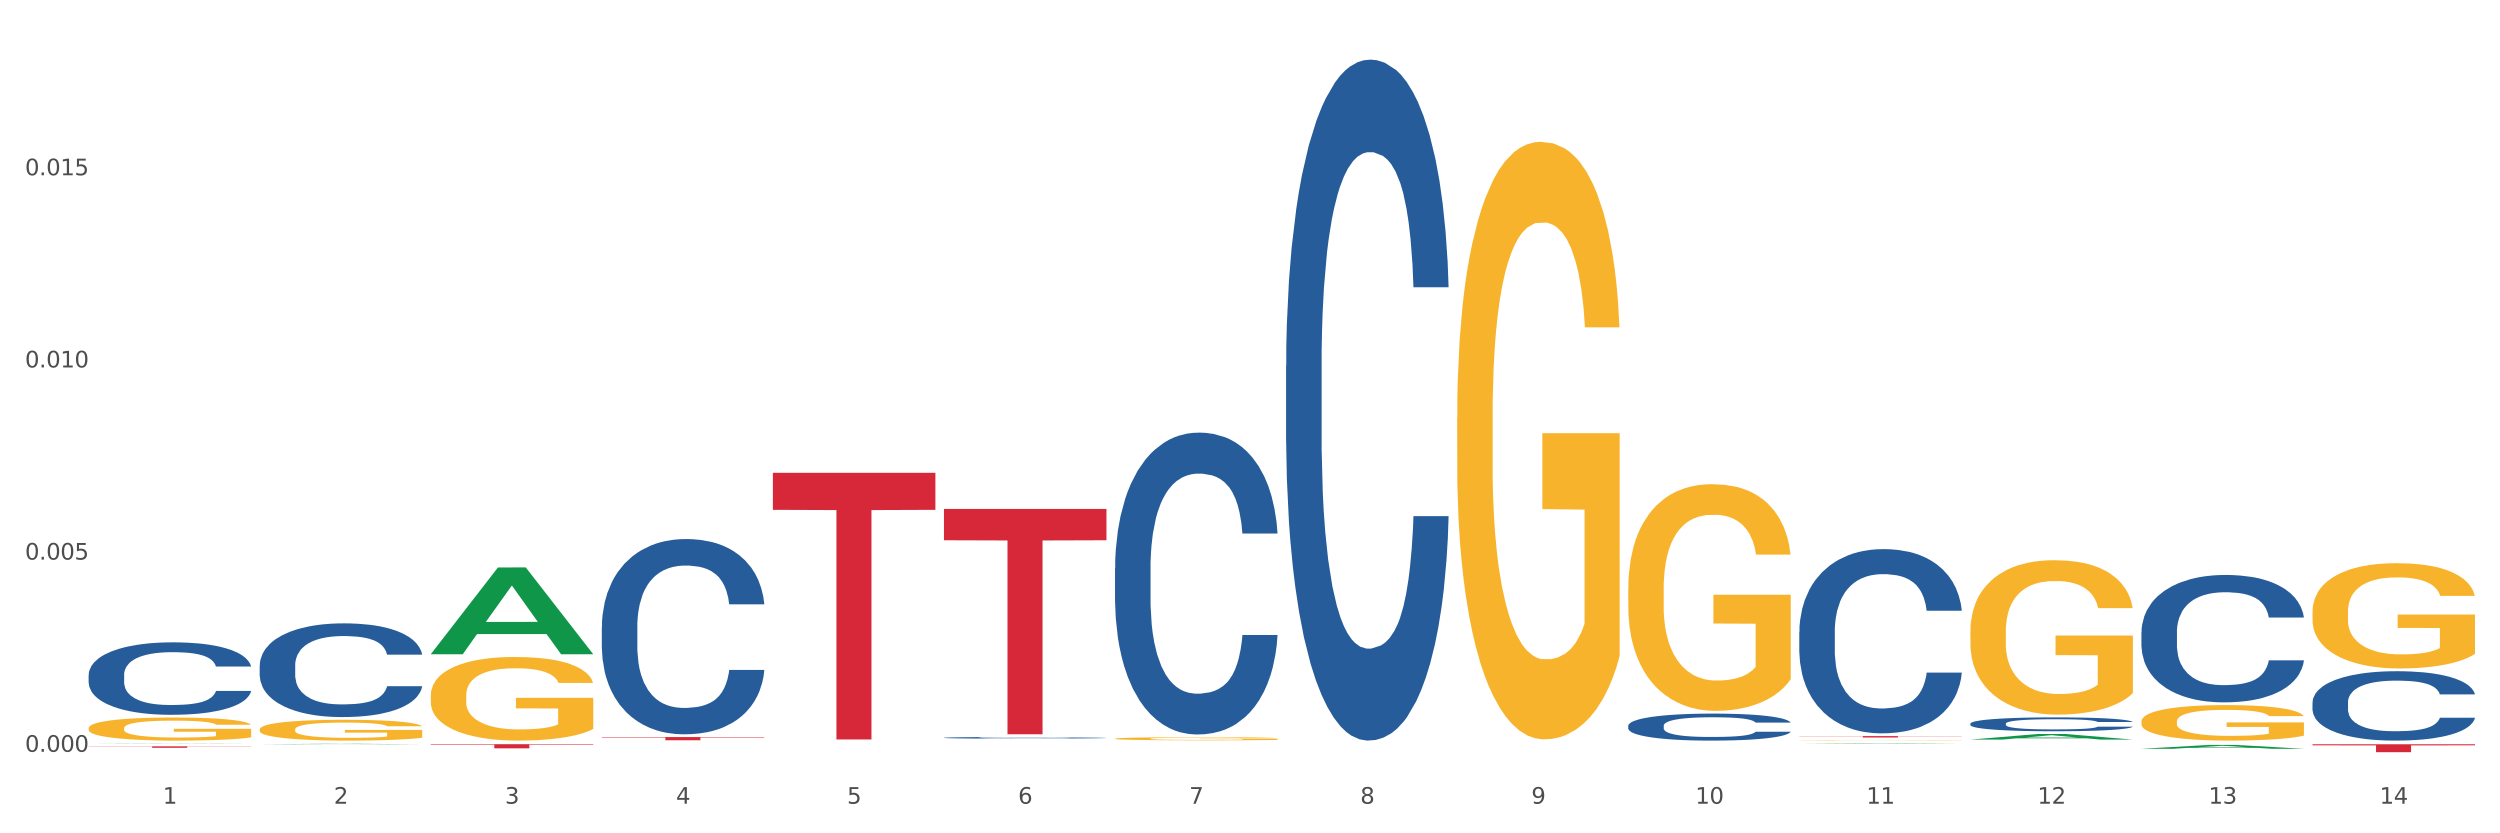 <?xml version="1.0" encoding="utf-8" standalone="no"?>
<!DOCTYPE svg PUBLIC "-//W3C//DTD SVG 1.1//EN"
  "http://www.w3.org/Graphics/SVG/1.1/DTD/svg11.dtd">
<svg xmlns:xlink="http://www.w3.org/1999/xlink" width="1080pt" height="360pt" viewBox="0 0 1080 360" xmlns="http://www.w3.org/2000/svg" version="1.1">
 <rect x="0" y="0" width="1080" height="360" fill="#333333" stroke="none"/>
 <defs>
  <style type="text/css">*{stroke-linejoin: round; stroke-linecap: butt}</style>
 </defs>
 <g id="figure_1">
  <g id="patch_1">
   <path d="M 0 360 
L 1080 360 
L 1080 0 
L 0 0 
z
" style="fill: #ffffff; stroke: #ffffff; stroke-linejoin: miter"/>
  </g>
  <g id="axes_1">
   <g id="matplotlib.axis_1">
    <g id="xtick_1">
     <g id="text_1">
      <!-- 1 -->
      <g style="fill: #4d4d4d" transform="translate(70.332 347.204) scale(0.096 -0.096)">
       <defs>
        <path id="DejaVuSans-31" d="M 794 531 
L 1825 531 
L 1825 4091 
L 703 3866 
L 703 4441 
L 1819 4666 
L 2450 4666 
L 2450 531 
L 3481 531 
L 3481 0 
L 794 0 
L 794 531 
z
" transform="scale(0.016)"/>
       </defs>
       <use xlink:href="#DejaVuSans-31"/>
      </g>
     </g>
    </g>
    <g id="xtick_2">
     <g id="text_2">
      <!-- 2 -->
      <g style="fill: #4d4d4d" transform="translate(144.233 347.204) scale(0.096 -0.096)">
       <defs>
        <path id="DejaVuSans-32" d="M 1228 531 
L 3431 531 
L 3431 0 
L 469 0 
L 469 531 
Q 828 903 1448 1529 
Q 2069 2156 2228 2338 
Q 2531 2678 2651 2914 
Q 2772 3150 2772 3378 
Q 2772 3750 2511 3984 
Q 2250 4219 1831 4219 
Q 1534 4219 1204 4116 
Q 875 4013 500 3803 
L 500 4441 
Q 881 4594 1212 4672 
Q 1544 4750 1819 4750 
Q 2544 4750 2975 4387 
Q 3406 4025 3406 3419 
Q 3406 3131 3298 2873 
Q 3191 2616 2906 2266 
Q 2828 2175 2409 1742 
Q 1991 1309 1228 531 
z
" transform="scale(0.016)"/>
       </defs>
       <use xlink:href="#DejaVuSans-32"/>
      </g>
     </g>
    </g>
    <g id="xtick_3">
     <g id="text_3">
      <!-- 3 -->
      <g style="fill: #4d4d4d" transform="translate(218.134 347.204) scale(0.096 -0.096)">
       <defs>
        <path id="DejaVuSans-33" d="M 2597 2516 
Q 3050 2419 3304 2112 
Q 3559 1806 3559 1356 
Q 3559 666 3084 287 
Q 2609 -91 1734 -91 
Q 1441 -91 1130 -33 
Q 819 25 488 141 
L 488 750 
Q 750 597 1062 519 
Q 1375 441 1716 441 
Q 2309 441 2620 675 
Q 2931 909 2931 1356 
Q 2931 1769 2642 2001 
Q 2353 2234 1838 2234 
L 1294 2234 
L 1294 2753 
L 1863 2753 
Q 2328 2753 2575 2939 
Q 2822 3125 2822 3475 
Q 2822 3834 2567 4026 
Q 2313 4219 1838 4219 
Q 1578 4219 1281 4162 
Q 984 4106 628 3988 
L 628 4550 
Q 988 4650 1302 4700 
Q 1616 4750 1894 4750 
Q 2613 4750 3031 4423 
Q 3450 4097 3450 3541 
Q 3450 3153 3228 2886 
Q 3006 2619 2597 2516 
z
" transform="scale(0.016)"/>
       </defs>
       <use xlink:href="#DejaVuSans-33"/>
      </g>
     </g>
    </g>
    <g id="xtick_4">
     <g id="text_4">
      <!-- 4 -->
      <g style="fill: #4d4d4d" transform="translate(292.034 347.204) scale(0.096 -0.096)">
       <defs>
        <path id="DejaVuSans-34" d="M 2419 4116 
L 825 1625 
L 2419 1625 
L 2419 4116 
z
M 2253 4666 
L 3047 4666 
L 3047 1625 
L 3713 1625 
L 3713 1100 
L 3047 1100 
L 3047 0 
L 2419 0 
L 2419 1100 
L 313 1100 
L 313 1709 
L 2253 4666 
z
" transform="scale(0.016)"/>
       </defs>
       <use xlink:href="#DejaVuSans-34"/>
      </g>
     </g>
    </g>
    <g id="xtick_5">
     <g id="text_5">
      <!-- 5 -->
      <g style="fill: #4d4d4d" transform="translate(365.935 347.204) scale(0.096 -0.096)">
       <defs>
        <path id="DejaVuSans-35" d="M 691 4666 
L 3169 4666 
L 3169 4134 
L 1269 4134 
L 1269 2991 
Q 1406 3038 1543 3061 
Q 1681 3084 1819 3084 
Q 2600 3084 3056 2656 
Q 3513 2228 3513 1497 
Q 3513 744 3044 326 
Q 2575 -91 1722 -91 
Q 1428 -91 1123 -41 
Q 819 9 494 109 
L 494 744 
Q 775 591 1075 516 
Q 1375 441 1709 441 
Q 2250 441 2565 725 
Q 2881 1009 2881 1497 
Q 2881 1984 2565 2268 
Q 2250 2553 1709 2553 
Q 1456 2553 1204 2497 
Q 953 2441 691 2322 
L 691 4666 
z
" transform="scale(0.016)"/>
       </defs>
       <use xlink:href="#DejaVuSans-35"/>
      </g>
     </g>
    </g>
    <g id="xtick_6">
     <g id="text_6">
      <!-- 6 -->
      <g style="fill: #4d4d4d" transform="translate(439.836 347.204) scale(0.096 -0.096)">
       <defs>
        <path id="DejaVuSans-36" d="M 2113 2584 
Q 1688 2584 1439 2293 
Q 1191 2003 1191 1497 
Q 1191 994 1439 701 
Q 1688 409 2113 409 
Q 2538 409 2786 701 
Q 3034 994 3034 1497 
Q 3034 2003 2786 2293 
Q 2538 2584 2113 2584 
z
M 3366 4563 
L 3366 3988 
Q 3128 4100 2886 4159 
Q 2644 4219 2406 4219 
Q 1781 4219 1451 3797 
Q 1122 3375 1075 2522 
Q 1259 2794 1537 2939 
Q 1816 3084 2150 3084 
Q 2853 3084 3261 2657 
Q 3669 2231 3669 1497 
Q 3669 778 3244 343 
Q 2819 -91 2113 -91 
Q 1303 -91 875 529 
Q 447 1150 447 2328 
Q 447 3434 972 4092 
Q 1497 4750 2381 4750 
Q 2619 4750 2861 4703 
Q 3103 4656 3366 4563 
z
" transform="scale(0.016)"/>
       </defs>
       <use xlink:href="#DejaVuSans-36"/>
      </g>
     </g>
    </g>
    <g id="xtick_7">
     <g id="text_7">
      <!-- 7 -->
      <g style="fill: #4d4d4d" transform="translate(513.737 347.204) scale(0.096 -0.096)">
       <defs>
        <path id="DejaVuSans-37" d="M 525 4666 
L 3525 4666 
L 3525 4397 
L 1831 0 
L 1172 0 
L 2766 4134 
L 525 4134 
L 525 4666 
z
" transform="scale(0.016)"/>
       </defs>
       <use xlink:href="#DejaVuSans-37"/>
      </g>
     </g>
    </g>
    <g id="xtick_8">
     <g id="text_8">
      <!-- 8 -->
      <g style="fill: #4d4d4d" transform="translate(587.638 347.204) scale(0.096 -0.096)">
       <defs>
        <path id="DejaVuSans-38" d="M 2034 2216 
Q 1584 2216 1326 1975 
Q 1069 1734 1069 1313 
Q 1069 891 1326 650 
Q 1584 409 2034 409 
Q 2484 409 2743 651 
Q 3003 894 3003 1313 
Q 3003 1734 2745 1975 
Q 2488 2216 2034 2216 
z
M 1403 2484 
Q 997 2584 770 2862 
Q 544 3141 544 3541 
Q 544 4100 942 4425 
Q 1341 4750 2034 4750 
Q 2731 4750 3128 4425 
Q 3525 4100 3525 3541 
Q 3525 3141 3298 2862 
Q 3072 2584 2669 2484 
Q 3125 2378 3379 2068 
Q 3634 1759 3634 1313 
Q 3634 634 3220 271 
Q 2806 -91 2034 -91 
Q 1263 -91 848 271 
Q 434 634 434 1313 
Q 434 1759 690 2068 
Q 947 2378 1403 2484 
z
M 1172 3481 
Q 1172 3119 1398 2916 
Q 1625 2713 2034 2713 
Q 2441 2713 2670 2916 
Q 2900 3119 2900 3481 
Q 2900 3844 2670 4047 
Q 2441 4250 2034 4250 
Q 1625 4250 1398 4047 
Q 1172 3844 1172 3481 
z
" transform="scale(0.016)"/>
       </defs>
       <use xlink:href="#DejaVuSans-38"/>
      </g>
     </g>
    </g>
    <g id="xtick_9">
     <g id="text_9">
      <!-- 9 -->
      <g style="fill: #4d4d4d" transform="translate(661.539 347.204) scale(0.096 -0.096)">
       <defs>
        <path id="DejaVuSans-39" d="M 703 97 
L 703 672 
Q 941 559 1184 500 
Q 1428 441 1663 441 
Q 2288 441 2617 861 
Q 2947 1281 2994 2138 
Q 2813 1869 2534 1725 
Q 2256 1581 1919 1581 
Q 1219 1581 811 2004 
Q 403 2428 403 3163 
Q 403 3881 828 4315 
Q 1253 4750 1959 4750 
Q 2769 4750 3195 4129 
Q 3622 3509 3622 2328 
Q 3622 1225 3098 567 
Q 2575 -91 1691 -91 
Q 1453 -91 1209 -44 
Q 966 3 703 97 
z
M 1959 2075 
Q 2384 2075 2632 2365 
Q 2881 2656 2881 3163 
Q 2881 3666 2632 3958 
Q 2384 4250 1959 4250 
Q 1534 4250 1286 3958 
Q 1038 3666 1038 3163 
Q 1038 2656 1286 2365 
Q 1534 2075 1959 2075 
z
" transform="scale(0.016)"/>
       </defs>
       <use xlink:href="#DejaVuSans-39"/>
      </g>
     </g>
    </g>
    <g id="xtick_10">
     <g id="text_10">
      <!-- 10 -->
      <g style="fill: #4d4d4d" transform="translate(732.386 347.204) scale(0.096 -0.096)">
       <defs>
        <path id="DejaVuSans-30" d="M 2034 4250 
Q 1547 4250 1301 3770 
Q 1056 3291 1056 2328 
Q 1056 1369 1301 889 
Q 1547 409 2034 409 
Q 2525 409 2770 889 
Q 3016 1369 3016 2328 
Q 3016 3291 2770 3770 
Q 2525 4250 2034 4250 
z
M 2034 4750 
Q 2819 4750 3233 4129 
Q 3647 3509 3647 2328 
Q 3647 1150 3233 529 
Q 2819 -91 2034 -91 
Q 1250 -91 836 529 
Q 422 1150 422 2328 
Q 422 3509 836 4129 
Q 1250 4750 2034 4750 
z
" transform="scale(0.016)"/>
       </defs>
       <use xlink:href="#DejaVuSans-31"/>
       <use xlink:href="#DejaVuSans-30" transform="translate(63.623 0)"/>
      </g>
     </g>
    </g>
    <g id="xtick_11">
     <g id="text_11">
      <!-- 11 -->
      <g style="fill: #4d4d4d" transform="translate(806.287 347.204) scale(0.096 -0.096)">
       <use xlink:href="#DejaVuSans-31"/>
       <use xlink:href="#DejaVuSans-31" transform="translate(63.623 0)"/>
      </g>
     </g>
    </g>
    <g id="xtick_12">
     <g id="text_12">
      <!-- 12 -->
      <g style="fill: #4d4d4d" transform="translate(880.187 347.204) scale(0.096 -0.096)">
       <use xlink:href="#DejaVuSans-31"/>
       <use xlink:href="#DejaVuSans-32" transform="translate(63.623 0)"/>
      </g>
     </g>
    </g>
    <g id="xtick_13">
     <g id="text_13">
      <!-- 13 -->
      <g style="fill: #4d4d4d" transform="translate(954.088 347.204) scale(0.096 -0.096)">
       <use xlink:href="#DejaVuSans-31"/>
       <use xlink:href="#DejaVuSans-33" transform="translate(63.623 0)"/>
      </g>
     </g>
    </g>
    <g id="xtick_14">
     <g id="text_14">
      <!-- 14 -->
      <g style="fill: #4d4d4d" transform="translate(1027.989 347.204) scale(0.096 -0.096)">
       <use xlink:href="#DejaVuSans-31"/>
       <use xlink:href="#DejaVuSans-34" transform="translate(63.623 0)"/>
      </g>
     </g>
    </g>
    <g id="xtick_15"/>
    <g id="xtick_16"/>
    <g id="xtick_17"/>
    <g id="xtick_18"/>
    <g id="xtick_19"/>
    <g id="xtick_20"/>
    <g id="xtick_21"/>
    <g id="xtick_22"/>
    <g id="xtick_23"/>
    <g id="xtick_24"/>
    <g id="xtick_25"/>
    <g id="xtick_26"/>
    <g id="xtick_27"/>
   </g>
   <g id="matplotlib.axis_2">
    <g id="ytick_1">
     <g id="text_15">
      <!-- 0.000 -->
      <g style="fill: #4d4d4d" transform="translate(10.8 324.773) scale(0.096 -0.096)">
       <defs>
        <path id="DejaVuSans-2e" d="M 684 794 
L 1344 794 
L 1344 0 
L 684 0 
L 684 794 
z
" transform="scale(0.016)"/>
       </defs>
       <use xlink:href="#DejaVuSans-30"/>
       <use xlink:href="#DejaVuSans-2e" transform="translate(63.623 0)"/>
       <use xlink:href="#DejaVuSans-30" transform="translate(95.41 0)"/>
       <use xlink:href="#DejaVuSans-30" transform="translate(159.033 0)"/>
       <use xlink:href="#DejaVuSans-30" transform="translate(222.656 0)"/>
      </g>
     </g>
    </g>
    <g id="ytick_2">
     <g id="text_16">
      <!-- 0.005 -->
      <g style="fill: #4d4d4d" transform="translate(10.8 241.754) scale(0.096 -0.096)">
       <use xlink:href="#DejaVuSans-30"/>
       <use xlink:href="#DejaVuSans-2e" transform="translate(63.623 0)"/>
       <use xlink:href="#DejaVuSans-30" transform="translate(95.41 0)"/>
       <use xlink:href="#DejaVuSans-30" transform="translate(159.033 0)"/>
       <use xlink:href="#DejaVuSans-35" transform="translate(222.656 0)"/>
      </g>
     </g>
    </g>
    <g id="ytick_3">
     <g id="text_17">
      <!-- 0.010 -->
      <g style="fill: #4d4d4d" transform="translate(10.8 158.735) scale(0.096 -0.096)">
       <use xlink:href="#DejaVuSans-30"/>
       <use xlink:href="#DejaVuSans-2e" transform="translate(63.623 0)"/>
       <use xlink:href="#DejaVuSans-30" transform="translate(95.41 0)"/>
       <use xlink:href="#DejaVuSans-31" transform="translate(159.033 0)"/>
       <use xlink:href="#DejaVuSans-30" transform="translate(222.656 0)"/>
      </g>
     </g>
    </g>
    <g id="ytick_4">
     <g id="text_18">
      <!-- 0.015 -->
      <g style="fill: #4d4d4d" transform="translate(10.8 75.716) scale(0.096 -0.096)">
       <use xlink:href="#DejaVuSans-30"/>
       <use xlink:href="#DejaVuSans-2e" transform="translate(63.623 0)"/>
       <use xlink:href="#DejaVuSans-30" transform="translate(95.41 0)"/>
       <use xlink:href="#DejaVuSans-31" transform="translate(159.033 0)"/>
       <use xlink:href="#DejaVuSans-35" transform="translate(222.656 0)"/>
      </g>
     </g>
    </g>
    <g id="ytick_5"/>
    <g id="ytick_6"/>
    <g id="ytick_7"/>
    <g id="ytick_8"/>
   </g>
   <g id="PolyCollection_1">
    <path d="M 998.994 321.52 
L 1069.2 321.52 
L 1069.2 321.997 
L 1041.583 322 
L 1041.583 324.95 
L 1026.444 324.95 
L 1026.444 322 
L 998.994 321.997 
L 998.994 321.523 
L 998.994 321.52 
z
" clip-path="url(#p8060dbdebe)" style="fill: #d62839"/>
    <path d="M 259.986 270.771 
L 260.069 270.694 
L 260.069 268.536 
L 260.318 265.609 
L 261.23 260.216 
L 262.392 256.133 
L 264.384 251.356 
L 265.463 249.353 
L 266.873 247.119 
L 269.778 243.498 
L 273.097 240.416 
L 275.421 238.721 
L 277.164 237.643 
L 281.064 235.717 
L 283.305 234.869 
L 285.628 234.176 
L 287.62 233.714 
L 290.939 233.175 
L 293.595 232.943 
L 296.665 232.866 
L 299.238 232.943 
L 302.64 233.252 
L 307.619 234.176 
L 309.528 234.715 
L 312.101 235.64 
L 314.756 236.872 
L 316.914 238.105 
L 319.403 239.877 
L 321.976 242.188 
L 324.465 245.116 
L 326.208 247.812 
L 327.619 250.663 
L 328.864 254.13 
L 329.776 257.905 
L 330.191 261.063 
L 315.005 261.063 
L 314.59 258.213 
L 313.76 255.131 
L 312.93 253.051 
L 312.018 251.356 
L 310.607 249.43 
L 309.362 248.198 
L 307.287 246.734 
L 305.379 245.809 
L 303.802 245.27 
L 301.893 244.808 
L 297.827 244.345 
L 294.923 244.345 
L 293.097 244.5 
L 290.856 244.885 
L 288.948 245.424 
L 286.707 246.349 
L 284.964 247.35 
L 283.222 248.66 
L 282.226 249.584 
L 280.732 251.279 
L 279.736 252.666 
L 278.408 255.054 
L 277.662 256.749 
L 276.334 261.14 
L 275.753 264.376 
L 275.504 266.61 
L 275.338 269.076 
L 275.338 281.094 
L 275.836 286.487 
L 276.251 288.798 
L 276.915 291.418 
L 278.159 294.807 
L 279.985 298.12 
L 281.894 300.508 
L 283.471 301.972 
L 284.964 303.051 
L 286.458 303.898 
L 288.284 304.669 
L 289.777 305.131 
L 292.018 305.593 
L 294.674 305.824 
L 296.748 305.824 
L 300.98 305.439 
L 302.889 305.054 
L 304.715 304.515 
L 306.706 303.667 
L 308.283 302.743 
L 309.196 302.049 
L 310.69 300.586 
L 311.852 299.045 
L 312.847 297.273 
L 313.511 295.732 
L 314.258 293.421 
L 314.839 290.801 
L 315.005 289.415 
L 330.191 289.415 
L 329.859 292.188 
L 329.279 294.884 
L 328.117 298.505 
L 327.204 300.586 
L 325.793 303.128 
L 324.299 305.285 
L 322.225 307.673 
L 320.316 309.445 
L 318.324 310.986 
L 316.167 312.373 
L 312.267 314.299 
L 310.856 314.838 
L 307.868 315.763 
L 305.545 316.302 
L 302.142 316.841 
L 298.657 317.149 
L 295.006 317.226 
L 291.769 317.072 
L 288.201 316.61 
L 285.96 316.148 
L 283.471 315.454 
L 280.566 314.376 
L 277.827 313.066 
L 275.255 311.525 
L 272.848 309.753 
L 270.608 307.75 
L 267.703 304.438 
L 265.546 301.202 
L 263.969 298.197 
L 262.89 295.655 
L 261.811 292.419 
L 261.23 290.185 
L 260.318 284.792 
L 259.986 279.784 
L 259.986 270.771 
z
" clip-path="url(#p8060dbdebe)" style="fill: #255c99"/>
    <path d="M 925.093 323.466 
L 925.166 323.464 
L 954.117 321.82 
L 966.131 321.818 
L 995.299 323.469 
L 981.403 323.469 
L 975.106 323.084 
L 945.214 323.084 
L 944.997 323.091 
L 938.917 323.469 
L 925.093 323.469 
L 925.093 323.466 
L 948.978 322.855 
L 971.342 322.854 
L 960.269 322.17 
L 960.124 322.167 
L 959.979 322.172 
L 948.905 322.854 
L 948.978 322.855 
L 925.093 323.466 
z
" clip-path="url(#p8060dbdebe)" style="fill: #109648"/>
    <path d="M 851.192 319.506 
L 851.265 319.503 
L 880.216 317.093 
L 892.23 317.09 
L 921.398 319.51 
L 907.502 319.51 
L 901.205 318.947 
L 871.313 318.947 
L 871.096 318.956 
L 865.016 319.51 
L 851.192 319.51 
L 851.192 319.506 
L 875.077 318.61 
L 897.441 318.608 
L 886.368 317.606 
L 886.223 317.602 
L 886.078 317.608 
L 875.005 318.608 
L 875.077 318.61 
L 851.192 319.506 
z
" clip-path="url(#p8060dbdebe)" style="fill: #109648"/>
    <path d="M 481.688 245.484 
L 481.771 245.365 
L 481.771 242.03 
L 482.02 237.504 
L 482.933 229.167 
L 484.095 222.855 
L 486.086 215.471 
L 487.165 212.374 
L 488.576 208.92 
L 491.48 203.322 
L 494.8 198.558 
L 497.123 195.938 
L 498.866 194.27 
L 502.767 191.293 
L 505.007 189.983 
L 507.331 188.911 
L 509.322 188.196 
L 512.642 187.362 
L 515.297 187.005 
L 518.368 186.886 
L 520.94 187.005 
L 524.343 187.481 
L 529.322 188.911 
L 531.231 189.744 
L 533.803 191.174 
L 536.459 193.079 
L 538.616 194.985 
L 541.106 197.724 
L 543.678 201.297 
L 546.168 205.823 
L 547.911 209.992 
L 549.321 214.399 
L 550.566 219.758 
L 551.479 225.594 
L 551.894 230.477 
L 536.708 230.477 
L 536.293 226.071 
L 535.463 221.307 
L 534.633 218.091 
L 533.72 215.471 
L 532.309 212.493 
L 531.065 210.587 
L 528.99 208.324 
L 527.081 206.895 
L 525.505 206.061 
L 523.596 205.347 
L 519.53 204.632 
L 516.625 204.632 
L 514.799 204.87 
L 512.559 205.466 
L 510.65 206.3 
L 508.41 207.729 
L 506.667 209.277 
L 504.924 211.302 
L 503.928 212.731 
L 502.435 215.351 
L 501.439 217.495 
L 500.111 221.187 
L 499.364 223.808 
L 498.036 230.597 
L 497.455 235.599 
L 497.206 239.053 
L 497.04 242.864 
L 497.04 261.444 
L 497.538 269.781 
L 497.953 273.354 
L 498.617 277.404 
L 499.862 282.644 
L 501.688 287.766 
L 503.596 291.458 
L 505.173 293.721 
L 506.667 295.388 
L 508.161 296.698 
L 509.986 297.889 
L 511.48 298.604 
L 513.721 299.319 
L 516.376 299.676 
L 518.451 299.676 
L 522.683 299.081 
L 524.592 298.485 
L 526.417 297.651 
L 528.409 296.341 
L 529.986 294.912 
L 530.899 293.84 
L 532.392 291.577 
L 533.554 289.195 
L 534.55 286.456 
L 535.214 284.074 
L 535.961 280.501 
L 536.542 276.451 
L 536.708 274.307 
L 551.894 274.307 
L 551.562 278.595 
L 550.981 282.763 
L 549.819 288.361 
L 548.906 291.577 
L 547.496 295.507 
L 546.002 298.842 
L 543.927 302.534 
L 542.019 305.274 
L 540.027 307.656 
L 537.869 309.8 
L 533.969 312.777 
L 532.558 313.611 
L 529.571 315.04 
L 527.247 315.874 
L 523.845 316.708 
L 520.359 317.184 
L 516.708 317.303 
L 513.472 317.065 
L 509.903 316.35 
L 507.663 315.636 
L 505.173 314.564 
L 502.269 312.896 
L 499.53 310.872 
L 496.958 308.49 
L 494.551 305.75 
L 492.31 302.654 
L 489.406 297.532 
L 487.248 292.53 
L 485.671 287.885 
L 484.593 283.954 
L 483.514 278.952 
L 482.933 275.498 
L 482.02 267.161 
L 481.688 259.419 
L 481.688 245.484 
z
" clip-path="url(#p8060dbdebe)" style="fill: #255c99"/>
    <path d="M 555.589 157.941 
L 555.672 157.672 
L 555.672 150.15 
L 555.921 139.941 
L 556.834 121.134 
L 557.996 106.895 
L 559.987 90.238 
L 561.066 83.253 
L 562.477 75.462 
L 565.381 62.835 
L 568.701 52.088 
L 571.024 46.178 
L 572.767 42.417 
L 576.667 35.7 
L 578.908 32.745 
L 581.232 30.327 
L 583.223 28.715 
L 586.543 26.834 
L 589.198 26.028 
L 592.269 25.759 
L 594.841 26.028 
L 598.244 27.103 
L 603.223 30.327 
L 605.131 32.207 
L 607.704 35.431 
L 610.36 39.73 
L 612.517 44.028 
L 615.007 50.208 
L 617.579 58.268 
L 620.069 68.477 
L 621.812 77.88 
L 623.222 87.82 
L 624.467 99.91 
L 625.38 113.074 
L 625.795 124.09 
L 610.608 124.09 
L 610.194 114.149 
L 609.364 103.403 
L 608.534 96.149 
L 607.621 90.238 
L 606.21 83.522 
L 604.965 79.223 
L 602.891 74.119 
L 600.982 70.895 
L 599.405 69.014 
L 597.497 67.402 
L 593.43 65.79 
L 590.526 65.79 
L 588.7 66.327 
L 586.46 67.671 
L 584.551 69.551 
L 582.31 72.775 
L 580.568 76.268 
L 578.825 80.835 
L 577.829 84.059 
L 576.335 89.97 
L 575.34 94.805 
L 574.012 103.134 
L 573.265 109.045 
L 571.937 124.358 
L 571.356 135.642 
L 571.107 143.433 
L 570.941 152.03 
L 570.941 193.942 
L 571.439 212.748 
L 571.854 220.808 
L 572.518 229.942 
L 573.763 241.763 
L 575.589 253.316 
L 577.497 261.644 
L 579.074 266.749 
L 580.568 270.51 
L 582.061 273.465 
L 583.887 276.152 
L 585.381 277.764 
L 587.621 279.376 
L 590.277 280.182 
L 592.352 280.182 
L 596.584 278.839 
L 598.493 277.495 
L 600.318 275.615 
L 602.31 272.659 
L 603.887 269.435 
L 604.799 267.018 
L 606.293 261.913 
L 607.455 256.54 
L 608.451 250.36 
L 609.115 244.987 
L 609.862 236.927 
L 610.443 227.793 
L 610.608 222.957 
L 625.795 222.957 
L 625.463 232.629 
L 624.882 242.032 
L 623.72 254.659 
L 622.807 261.913 
L 621.397 270.779 
L 619.903 278.301 
L 617.828 286.63 
L 615.92 292.809 
L 613.928 298.182 
L 611.77 303.018 
L 607.87 309.735 
L 606.459 311.615 
L 603.472 314.839 
L 601.148 316.72 
L 597.746 318.601 
L 594.26 319.675 
L 590.609 319.944 
L 587.373 319.406 
L 583.804 317.795 
L 581.564 316.183 
L 579.074 313.765 
L 576.169 310.003 
L 573.431 305.436 
L 570.858 300.063 
L 568.452 293.884 
L 566.211 286.898 
L 563.307 275.346 
L 561.149 264.062 
L 559.572 253.584 
L 558.494 244.719 
L 557.415 233.435 
L 556.834 225.644 
L 555.921 206.837 
L 555.589 189.374 
L 555.589 157.941 
z
" clip-path="url(#p8060dbdebe)" style="fill: #255c99"/>
    <path d="M 38.283 291.557 
L 38.366 291.528 
L 38.366 290.728 
L 38.615 289.642 
L 39.528 287.641 
L 40.69 286.126 
L 42.681 284.353 
L 43.76 283.61 
L 45.171 282.781 
L 48.075 281.438 
L 51.395 280.294 
L 53.718 279.665 
L 55.461 279.265 
L 59.361 278.55 
L 61.602 278.236 
L 63.926 277.979 
L 65.917 277.807 
L 69.237 277.607 
L 71.892 277.521 
L 74.963 277.493 
L 77.535 277.521 
L 80.938 277.636 
L 85.917 277.979 
L 87.825 278.179 
L 90.398 278.522 
L 93.053 278.979 
L 95.211 279.436 
L 97.701 280.094 
L 100.273 280.952 
L 102.763 282.038 
L 104.506 283.038 
L 105.916 284.096 
L 107.161 285.382 
L 108.074 286.783 
L 108.489 287.955 
L 93.302 287.955 
L 92.888 286.897 
L 92.058 285.754 
L 91.228 284.982 
L 90.315 284.353 
L 88.904 283.639 
L 87.659 283.181 
L 85.585 282.638 
L 83.676 282.295 
L 82.099 282.095 
L 80.191 281.923 
L 76.124 281.752 
L 73.22 281.752 
L 71.394 281.809 
L 69.154 281.952 
L 67.245 282.152 
L 65.004 282.495 
L 63.262 282.867 
L 61.519 283.353 
L 60.523 283.696 
L 59.029 284.325 
L 58.034 284.839 
L 56.706 285.725 
L 55.959 286.354 
L 54.631 287.984 
L 54.05 289.184 
L 53.801 290.013 
L 53.635 290.928 
L 53.635 295.387 
L 54.133 297.389 
L 54.548 298.246 
L 55.212 299.218 
L 56.457 300.476 
L 58.283 301.705 
L 60.191 302.591 
L 61.768 303.134 
L 63.262 303.535 
L 64.755 303.849 
L 66.581 304.135 
L 68.075 304.306 
L 70.315 304.478 
L 72.971 304.564 
L 75.046 304.564 
L 79.278 304.421 
L 81.187 304.278 
L 83.012 304.078 
L 85.004 303.763 
L 86.581 303.42 
L 87.493 303.163 
L 88.987 302.62 
L 90.149 302.048 
L 91.145 301.391 
L 91.809 300.819 
L 92.556 299.961 
L 93.136 298.989 
L 93.302 298.475 
L 108.489 298.475 
L 108.157 299.504 
L 107.576 300.504 
L 106.414 301.848 
L 105.501 302.62 
L 104.091 303.563 
L 102.597 304.364 
L 100.522 305.25 
L 98.614 305.907 
L 96.622 306.479 
L 94.464 306.993 
L 90.564 307.708 
L 89.153 307.908 
L 86.166 308.251 
L 83.842 308.451 
L 80.44 308.651 
L 76.954 308.766 
L 73.303 308.794 
L 70.066 308.737 
L 66.498 308.566 
L 64.257 308.394 
L 61.768 308.137 
L 58.863 307.737 
L 56.125 307.251 
L 53.552 306.679 
L 51.146 306.022 
L 48.905 305.278 
L 46.001 304.049 
L 43.843 302.848 
L 42.266 301.734 
L 41.187 300.79 
L 40.109 299.59 
L 39.528 298.761 
L 38.615 296.76 
L 38.283 294.902 
L 38.283 291.557 
z
" clip-path="url(#p8060dbdebe)" style="fill: #255c99"/>
    <path d="M 407.787 318.712 
L 407.87 318.712 
L 407.87 318.694 
L 408.119 318.669 
L 409.032 318.623 
L 410.194 318.589 
L 412.186 318.548 
L 413.264 318.531 
L 414.675 318.512 
L 417.58 318.482 
L 420.899 318.456 
L 423.223 318.441 
L 424.965 318.432 
L 428.866 318.416 
L 431.106 318.409 
L 433.43 318.403 
L 435.422 318.399 
L 438.741 318.394 
L 441.396 318.392 
L 444.467 318.392 
L 447.039 318.392 
L 450.442 318.395 
L 455.421 318.403 
L 457.33 318.407 
L 459.902 318.415 
L 462.558 318.426 
L 464.715 318.436 
L 467.205 318.451 
L 469.778 318.471 
L 472.267 318.495 
L 474.01 318.518 
L 475.421 318.542 
L 476.665 318.572 
L 477.578 318.604 
L 477.993 318.63 
L 462.807 318.63 
L 462.392 318.606 
L 461.562 318.58 
L 460.732 318.563 
L 459.819 318.548 
L 458.409 318.532 
L 457.164 318.521 
L 455.089 318.509 
L 453.18 318.501 
L 451.604 318.497 
L 449.695 318.493 
L 445.629 318.489 
L 442.724 318.489 
L 440.899 318.49 
L 438.658 318.493 
L 436.749 318.498 
L 434.509 318.506 
L 432.766 318.514 
L 431.023 318.525 
L 430.027 318.533 
L 428.534 318.548 
L 427.538 318.559 
L 426.21 318.579 
L 425.463 318.594 
L 424.135 318.631 
L 423.555 318.658 
L 423.306 318.677 
L 423.14 318.698 
L 423.14 318.8 
L 423.638 318.845 
L 424.052 318.865 
L 424.716 318.887 
L 425.961 318.916 
L 427.787 318.944 
L 429.695 318.964 
L 431.272 318.976 
L 432.766 318.986 
L 434.26 318.993 
L 436.085 318.999 
L 437.579 319.003 
L 439.82 319.007 
L 442.475 319.009 
L 444.55 319.009 
L 448.782 319.006 
L 450.691 319.002 
L 452.517 318.998 
L 454.508 318.991 
L 456.085 318.983 
L 456.998 318.977 
L 458.492 318.965 
L 459.653 318.952 
L 460.649 318.937 
L 461.313 318.924 
L 462.06 318.904 
L 462.641 318.882 
L 462.807 318.87 
L 477.993 318.87 
L 477.661 318.894 
L 477.08 318.916 
L 475.918 318.947 
L 475.006 318.965 
L 473.595 318.986 
L 472.101 319.004 
L 470.027 319.025 
L 468.118 319.04 
L 466.126 319.053 
L 463.969 319.064 
L 460.068 319.081 
L 458.657 319.085 
L 455.67 319.093 
L 453.346 319.098 
L 449.944 319.102 
L 446.459 319.105 
L 442.807 319.105 
L 439.571 319.104 
L 436.002 319.1 
L 433.762 319.096 
L 431.272 319.09 
L 428.368 319.081 
L 425.629 319.07 
L 423.057 319.057 
L 420.65 319.042 
L 418.409 319.025 
L 415.505 318.997 
L 413.347 318.97 
L 411.771 318.944 
L 410.692 318.923 
L 409.613 318.896 
L 409.032 318.877 
L 408.119 318.831 
L 407.787 318.789 
L 407.787 318.712 
z
" clip-path="url(#p8060dbdebe)" style="fill: #255c99"/>
    <path d="M 112.184 287.477 
L 112.267 287.44 
L 112.267 286.405 
L 112.516 285 
L 113.429 282.412 
L 114.59 280.452 
L 116.582 278.16 
L 117.661 277.198 
L 119.072 276.126 
L 121.976 274.388 
L 125.296 272.909 
L 127.619 272.096 
L 129.362 271.578 
L 133.262 270.654 
L 135.503 270.247 
L 137.826 269.914 
L 139.818 269.693 
L 143.137 269.434 
L 145.793 269.323 
L 148.863 269.286 
L 151.436 269.323 
L 154.838 269.471 
L 159.818 269.914 
L 161.726 270.173 
L 164.299 270.617 
L 166.954 271.209 
L 169.112 271.8 
L 171.602 272.651 
L 174.174 273.76 
L 176.664 275.165 
L 178.406 276.459 
L 179.817 277.827 
L 181.062 279.491 
L 181.975 281.303 
L 182.39 282.819 
L 167.203 282.819 
L 166.788 281.451 
L 165.959 279.972 
L 165.129 278.973 
L 164.216 278.16 
L 162.805 277.235 
L 161.56 276.644 
L 159.486 275.941 
L 157.577 275.498 
L 156 275.239 
L 154.092 275.017 
L 150.025 274.795 
L 147.121 274.795 
L 145.295 274.869 
L 143.055 275.054 
L 141.146 275.313 
L 138.905 275.756 
L 137.163 276.237 
L 135.42 276.866 
L 134.424 277.309 
L 132.93 278.123 
L 131.934 278.788 
L 130.607 279.935 
L 129.86 280.748 
L 128.532 282.856 
L 127.951 284.408 
L 127.702 285.481 
L 127.536 286.664 
L 127.536 292.432 
L 128.034 295.02 
L 128.449 296.129 
L 129.113 297.387 
L 130.358 299.013 
L 132.183 300.603 
L 134.092 301.75 
L 135.669 302.452 
L 137.163 302.97 
L 138.656 303.376 
L 140.482 303.746 
L 141.976 303.968 
L 144.216 304.19 
L 146.872 304.301 
L 148.946 304.301 
L 153.179 304.116 
L 155.087 303.931 
L 156.913 303.672 
L 158.905 303.265 
L 160.481 302.822 
L 161.394 302.489 
L 162.888 301.787 
L 164.05 301.047 
L 165.046 300.197 
L 165.71 299.457 
L 166.456 298.348 
L 167.037 297.091 
L 167.203 296.425 
L 182.39 296.425 
L 182.058 297.756 
L 181.477 299.05 
L 180.315 300.788 
L 179.402 301.787 
L 177.991 303.007 
L 176.498 304.042 
L 174.423 305.188 
L 172.514 306.039 
L 170.523 306.778 
L 168.365 307.444 
L 164.465 308.368 
L 163.054 308.627 
L 160.067 309.07 
L 157.743 309.329 
L 154.341 309.588 
L 150.855 309.736 
L 147.204 309.773 
L 143.967 309.699 
L 140.399 309.477 
L 138.158 309.255 
L 135.669 308.923 
L 132.764 308.405 
L 130.026 307.776 
L 127.453 307.037 
L 125.047 306.186 
L 122.806 305.225 
L 119.902 303.635 
L 117.744 302.082 
L 116.167 300.64 
L 115.088 299.42 
L 114.01 297.867 
L 113.429 296.795 
L 112.516 294.207 
L 112.184 291.803 
L 112.184 287.477 
z
" clip-path="url(#p8060dbdebe)" style="fill: #255c99"/>
    <path d="M 38.283 321.237 
L 38.355 321.237 
L 67.306 321.125 
L 79.321 321.125 
L 108.489 321.237 
L 94.592 321.237 
L 88.296 321.211 
L 58.404 321.211 
L 58.187 321.212 
L 52.107 321.237 
L 38.283 321.237 
L 38.283 321.237 
L 62.167 321.196 
L 84.532 321.196 
L 73.458 321.149 
L 73.314 321.149 
L 73.169 321.149 
L 62.095 321.196 
L 62.167 321.196 
L 38.283 321.237 
z
" clip-path="url(#p8060dbdebe)" style="fill: #109648"/>
    <path d="M 186.085 282.573 
L 186.157 282.538 
L 215.108 245.15 
L 227.123 245.115 
L 256.291 282.643 
L 242.394 282.643 
L 236.097 273.904 
L 206.206 273.904 
L 205.988 274.045 
L 199.909 282.643 
L 186.085 282.643 
L 186.085 282.573 
L 209.969 268.689 
L 232.334 268.654 
L 221.26 253.114 
L 221.115 253.043 
L 220.97 253.149 
L 209.897 268.654 
L 209.969 268.689 
L 186.085 282.573 
z
" clip-path="url(#p8060dbdebe)" style="fill: #109648"/>
    <path d="M 112.184 321.523 
L 112.256 321.523 
L 141.207 321.313 
L 153.222 321.313 
L 182.39 321.523 
L 168.493 321.523 
L 162.196 321.474 
L 132.305 321.474 
L 132.088 321.475 
L 126.008 321.523 
L 112.184 321.523 
L 112.184 321.523 
L 136.068 321.445 
L 158.433 321.445 
L 147.359 321.358 
L 147.214 321.357 
L 147.07 321.358 
L 135.996 321.445 
L 136.068 321.445 
L 112.184 321.523 
z
" clip-path="url(#p8060dbdebe)" style="fill: #109648"/>
    <path d="M 777.292 321.33 
L 777.364 321.329 
L 806.315 321.125 
L 818.329 321.125 
L 847.497 321.33 
L 833.601 321.33 
L 827.304 321.282 
L 797.412 321.282 
L 797.195 321.283 
L 791.116 321.33 
L 777.292 321.33 
L 777.292 321.33 
L 801.176 321.254 
L 823.541 321.254 
L 812.467 321.169 
L 812.322 321.169 
L 812.177 321.169 
L 801.104 321.254 
L 801.176 321.254 
L 777.292 321.33 
z
" clip-path="url(#p8060dbdebe)" style="fill: #109648"/>
    <path d="M 38.283 322.419 
L 108.489 322.419 
L 108.489 322.505 
L 80.872 322.505 
L 80.872 323.037 
L 65.733 323.037 
L 65.733 322.505 
L 38.283 322.505 
L 38.283 322.42 
L 38.283 322.419 
z
" clip-path="url(#p8060dbdebe)" style="fill: #d62839"/>
    <path d="M 259.986 318.408 
L 330.191 318.408 
L 330.191 318.6 
L 302.575 318.601 
L 302.575 319.789 
L 287.436 319.789 
L 287.436 318.601 
L 259.986 318.6 
L 259.986 318.409 
L 259.986 318.408 
z
" clip-path="url(#p8060dbdebe)" style="fill: #d62839"/>
    <path d="M 186.085 321.48 
L 256.291 321.48 
L 256.291 321.731 
L 228.674 321.733 
L 228.674 323.283 
L 213.535 323.283 
L 213.535 321.733 
L 186.085 321.731 
L 186.085 321.482 
L 186.085 321.48 
z
" clip-path="url(#p8060dbdebe)" style="fill: #d62839"/>
    <path d="M 333.886 204.238 
L 404.092 204.238 
L 404.092 220.247 
L 376.476 220.356 
L 376.476 319.438 
L 361.337 319.438 
L 361.337 220.356 
L 333.886 220.247 
L 333.886 204.347 
L 333.886 204.238 
z
" clip-path="url(#p8060dbdebe)" style="fill: #d62839"/>
    <path d="M 407.787 219.864 
L 477.993 219.864 
L 477.993 233.392 
L 450.377 233.483 
L 450.377 317.21 
L 435.237 317.21 
L 435.237 233.483 
L 407.787 233.392 
L 407.787 219.956 
L 407.787 219.864 
z
" clip-path="url(#p8060dbdebe)" style="fill: #d62839"/>
    <path d="M 777.292 317.995 
L 847.497 317.995 
L 847.497 318.08 
L 819.881 318.08 
L 819.881 318.602 
L 804.742 318.602 
L 804.742 318.08 
L 777.292 318.08 
L 777.292 317.996 
L 777.292 317.995 
z
" clip-path="url(#p8060dbdebe)" style="fill: #d62839"/>
    <path d="M 703.391 313.52 
L 703.474 313.509 
L 703.474 313.211 
L 703.723 312.806 
L 704.636 312.06 
L 705.797 311.495 
L 707.789 310.835 
L 708.868 310.558 
L 710.279 310.249 
L 713.183 309.748 
L 716.502 309.322 
L 718.826 309.088 
L 720.569 308.938 
L 724.469 308.672 
L 726.71 308.555 
L 729.033 308.459 
L 731.025 308.395 
L 734.344 308.32 
L 737 308.288 
L 740.07 308.278 
L 742.643 308.288 
L 746.045 308.331 
L 751.024 308.459 
L 752.933 308.534 
L 755.506 308.661 
L 758.161 308.832 
L 760.319 309.002 
L 762.808 309.247 
L 765.381 309.567 
L 767.871 309.972 
L 769.613 310.345 
L 771.024 310.739 
L 772.269 311.218 
L 773.182 311.74 
L 773.597 312.177 
L 758.41 312.177 
L 757.995 311.783 
L 757.165 311.357 
L 756.336 311.069 
L 755.423 310.835 
L 754.012 310.568 
L 752.767 310.398 
L 750.693 310.196 
L 748.784 310.068 
L 747.207 309.993 
L 745.298 309.929 
L 741.232 309.865 
L 738.328 309.865 
L 736.502 309.887 
L 734.261 309.94 
L 732.353 310.014 
L 730.112 310.142 
L 728.369 310.281 
L 726.627 310.462 
L 725.631 310.59 
L 724.137 310.824 
L 723.141 311.016 
L 721.814 311.346 
L 721.067 311.581 
L 719.739 312.188 
L 719.158 312.635 
L 718.909 312.944 
L 718.743 313.285 
L 718.743 314.947 
L 719.241 315.693 
L 719.656 316.013 
L 720.32 316.375 
L 721.565 316.844 
L 723.39 317.302 
L 725.299 317.632 
L 726.876 317.834 
L 728.369 317.983 
L 729.863 318.101 
L 731.689 318.207 
L 733.183 318.271 
L 735.423 318.335 
L 738.079 318.367 
L 740.153 318.367 
L 744.386 318.314 
L 746.294 318.26 
L 748.12 318.186 
L 750.112 318.069 
L 751.688 317.941 
L 752.601 317.845 
L 754.095 317.643 
L 755.257 317.429 
L 756.253 317.184 
L 756.916 316.971 
L 757.663 316.652 
L 758.244 316.29 
L 758.41 316.098 
L 773.597 316.098 
L 773.265 316.481 
L 772.684 316.854 
L 771.522 317.355 
L 770.609 317.643 
L 769.198 317.994 
L 767.705 318.292 
L 765.63 318.623 
L 763.721 318.868 
L 761.73 319.081 
L 759.572 319.273 
L 755.672 319.539 
L 754.261 319.614 
L 751.273 319.741 
L 748.95 319.816 
L 745.547 319.891 
L 742.062 319.933 
L 738.411 319.944 
L 735.174 319.923 
L 731.606 319.859 
L 729.365 319.795 
L 726.876 319.699 
L 723.971 319.55 
L 721.233 319.369 
L 718.66 319.155 
L 716.254 318.91 
L 714.013 318.633 
L 711.108 318.175 
L 708.951 317.728 
L 707.374 317.312 
L 706.295 316.961 
L 705.216 316.513 
L 704.636 316.204 
L 703.723 315.459 
L 703.391 314.766 
L 703.391 313.52 
z
" clip-path="url(#p8060dbdebe)" style="fill: #255c99"/>
    <path d="M 777.292 272.982 
L 777.375 272.909 
L 777.375 270.874 
L 777.624 268.112 
L 778.536 263.023 
L 779.698 259.171 
L 781.69 254.664 
L 782.769 252.774 
L 784.179 250.666 
L 787.084 247.25 
L 790.403 244.342 
L 792.727 242.743 
L 794.47 241.725 
L 798.37 239.908 
L 800.611 239.109 
L 802.934 238.454 
L 804.926 238.018 
L 808.245 237.509 
L 810.901 237.291 
L 813.971 237.219 
L 816.544 237.291 
L 819.946 237.582 
L 824.925 238.454 
L 826.834 238.963 
L 829.407 239.835 
L 832.062 240.999 
L 834.22 242.162 
L 836.709 243.833 
L 839.282 246.014 
L 841.771 248.776 
L 843.514 251.32 
L 844.925 254.01 
L 846.17 257.281 
L 847.082 260.843 
L 847.497 263.823 
L 832.311 263.823 
L 831.896 261.134 
L 831.066 258.226 
L 830.236 256.263 
L 829.324 254.664 
L 827.913 252.847 
L 826.668 251.684 
L 824.593 250.303 
L 822.685 249.431 
L 821.108 248.922 
L 819.199 248.486 
L 815.133 248.049 
L 812.229 248.049 
L 810.403 248.195 
L 808.162 248.558 
L 806.254 249.067 
L 804.013 249.939 
L 802.27 250.884 
L 800.528 252.12 
L 799.532 252.992 
L 798.038 254.591 
L 797.042 255.9 
L 795.714 258.153 
L 794.968 259.752 
L 793.64 263.896 
L 793.059 266.949 
L 792.81 269.057 
L 792.644 271.383 
L 792.644 282.722 
L 793.142 287.811 
L 793.557 289.991 
L 794.221 292.463 
L 795.465 295.661 
L 797.291 298.787 
L 799.2 301.04 
L 800.777 302.421 
L 802.27 303.439 
L 803.764 304.238 
L 805.59 304.965 
L 807.083 305.401 
L 809.324 305.838 
L 811.98 306.056 
L 814.054 306.056 
L 818.286 305.692 
L 820.195 305.329 
L 822.021 304.82 
L 824.012 304.02 
L 825.589 303.148 
L 826.502 302.494 
L 827.996 301.113 
L 829.158 299.659 
L 830.153 297.987 
L 830.817 296.533 
L 831.564 294.353 
L 832.145 291.881 
L 832.311 290.573 
L 847.497 290.573 
L 847.165 293.19 
L 846.585 295.734 
L 845.423 299.15 
L 844.51 301.113 
L 843.099 303.512 
L 841.605 305.547 
L 839.531 307.8 
L 837.622 309.472 
L 835.63 310.926 
L 833.473 312.234 
L 829.573 314.052 
L 828.162 314.56 
L 825.174 315.433 
L 822.851 315.941 
L 819.448 316.45 
L 815.963 316.741 
L 812.312 316.814 
L 809.075 316.668 
L 805.507 316.232 
L 803.266 315.796 
L 800.777 315.142 
L 797.872 314.124 
L 795.134 312.888 
L 792.561 311.435 
L 790.154 309.763 
L 787.914 307.873 
L 785.009 304.747 
L 782.852 301.694 
L 781.275 298.859 
L 780.196 296.461 
L 779.117 293.408 
L 778.536 291.3 
L 777.624 286.211 
L 777.292 281.487 
L 777.292 272.982 
z
" clip-path="url(#p8060dbdebe)" style="fill: #255c99"/>
    <path d="M 998.994 303.434 
L 999.077 303.407 
L 999.077 302.64 
L 999.326 301.6 
L 1000.239 299.684 
L 1001.401 298.233 
L 1003.392 296.535 
L 1004.471 295.823 
L 1005.882 295.029 
L 1008.786 293.742 
L 1012.106 292.647 
L 1014.43 292.045 
L 1016.172 291.662 
L 1020.073 290.977 
L 1022.313 290.676 
L 1024.637 290.43 
L 1026.628 290.265 
L 1029.948 290.074 
L 1032.603 289.992 
L 1035.674 289.964 
L 1038.246 289.992 
L 1041.649 290.101 
L 1046.628 290.43 
L 1048.537 290.621 
L 1051.109 290.95 
L 1053.765 291.388 
L 1055.922 291.826 
L 1058.412 292.456 
L 1060.984 293.277 
L 1063.474 294.317 
L 1065.217 295.276 
L 1066.627 296.289 
L 1067.872 297.521 
L 1068.785 298.862 
L 1069.2 299.985 
L 1054.014 299.985 
L 1053.599 298.972 
L 1052.769 297.877 
L 1051.939 297.137 
L 1051.026 296.535 
L 1049.615 295.851 
L 1048.371 295.413 
L 1046.296 294.892 
L 1044.387 294.564 
L 1042.811 294.372 
L 1040.902 294.208 
L 1036.836 294.044 
L 1033.931 294.044 
L 1032.105 294.098 
L 1029.865 294.235 
L 1027.956 294.427 
L 1025.716 294.755 
L 1023.973 295.111 
L 1022.23 295.577 
L 1021.234 295.905 
L 1019.741 296.508 
L 1018.745 297 
L 1017.417 297.849 
L 1016.67 298.452 
L 1015.342 300.012 
L 1014.761 301.162 
L 1014.512 301.956 
L 1014.347 302.832 
L 1014.347 307.103 
L 1014.844 309.02 
L 1015.259 309.841 
L 1015.923 310.772 
L 1017.168 311.977 
L 1018.994 313.154 
L 1020.902 314.003 
L 1022.479 314.523 
L 1023.973 314.906 
L 1025.467 315.207 
L 1027.292 315.481 
L 1028.786 315.645 
L 1031.027 315.81 
L 1033.682 315.892 
L 1035.757 315.892 
L 1039.989 315.755 
L 1041.898 315.618 
L 1043.723 315.426 
L 1045.715 315.125 
L 1047.292 314.797 
L 1048.205 314.55 
L 1049.698 314.03 
L 1050.86 313.482 
L 1051.856 312.853 
L 1052.52 312.305 
L 1053.267 311.484 
L 1053.848 310.553 
L 1054.014 310.06 
L 1069.2 310.06 
L 1068.868 311.046 
L 1068.287 312.004 
L 1067.125 313.291 
L 1066.213 314.03 
L 1064.802 314.934 
L 1063.308 315.7 
L 1061.233 316.549 
L 1059.325 317.179 
L 1057.333 317.726 
L 1055.175 318.219 
L 1051.275 318.903 
L 1049.864 319.095 
L 1046.877 319.424 
L 1044.553 319.615 
L 1041.151 319.807 
L 1037.665 319.916 
L 1034.014 319.944 
L 1030.778 319.889 
L 1027.209 319.725 
L 1024.969 319.561 
L 1022.479 319.314 
L 1019.575 318.931 
L 1016.836 318.465 
L 1014.264 317.918 
L 1011.857 317.288 
L 1009.616 316.576 
L 1006.712 315.399 
L 1004.554 314.249 
L 1002.977 313.181 
L 1001.899 312.278 
L 1000.82 311.128 
L 1000.239 310.334 
L 999.326 308.417 
L 998.994 306.638 
L 998.994 303.434 
z
" clip-path="url(#p8060dbdebe)" style="fill: #255c99"/>
    <path d="M 851.192 312.601 
L 851.275 312.595 
L 851.275 312.442 
L 851.524 312.233 
L 852.437 311.849 
L 853.599 311.559 
L 855.591 311.218 
L 856.67 311.076 
L 858.08 310.917 
L 860.985 310.659 
L 864.304 310.439 
L 866.628 310.319 
L 868.37 310.242 
L 872.271 310.105 
L 874.511 310.044 
L 876.835 309.995 
L 878.827 309.962 
L 882.146 309.924 
L 884.802 309.907 
L 887.872 309.902 
L 890.445 309.907 
L 893.847 309.929 
L 898.826 309.995 
L 900.735 310.033 
L 903.307 310.099 
L 905.963 310.187 
L 908.121 310.275 
L 910.61 310.401 
L 913.183 310.566 
L 915.672 310.774 
L 917.415 310.966 
L 918.826 311.169 
L 920.071 311.416 
L 920.983 311.685 
L 921.398 311.91 
L 906.212 311.91 
L 905.797 311.707 
L 904.967 311.487 
L 904.137 311.339 
L 903.224 311.218 
L 901.814 311.081 
L 900.569 310.993 
L 898.494 310.889 
L 896.586 310.823 
L 895.009 310.785 
L 893.1 310.752 
L 889.034 310.719 
L 886.129 310.719 
L 884.304 310.73 
L 882.063 310.758 
L 880.154 310.796 
L 877.914 310.862 
L 876.171 310.933 
L 874.428 311.026 
L 873.433 311.092 
L 871.939 311.213 
L 870.943 311.312 
L 869.615 311.482 
L 868.868 311.602 
L 867.541 311.915 
L 866.96 312.146 
L 866.711 312.305 
L 866.545 312.48 
L 866.545 313.336 
L 867.043 313.72 
L 867.458 313.885 
L 868.122 314.071 
L 869.366 314.312 
L 871.192 314.548 
L 873.101 314.718 
L 874.677 314.823 
L 876.171 314.899 
L 877.665 314.96 
L 879.491 315.015 
L 880.984 315.048 
L 883.225 315.08 
L 885.88 315.097 
L 887.955 315.097 
L 892.187 315.069 
L 894.096 315.042 
L 895.922 315.004 
L 897.913 314.943 
L 899.49 314.877 
L 900.403 314.828 
L 901.897 314.724 
L 903.058 314.614 
L 904.054 314.488 
L 904.718 314.378 
L 905.465 314.214 
L 906.046 314.027 
L 906.212 313.928 
L 921.398 313.928 
L 921.066 314.126 
L 920.485 314.318 
L 919.324 314.576 
L 918.411 314.724 
L 917 314.905 
L 915.506 315.059 
L 913.432 315.229 
L 911.523 315.355 
L 909.531 315.464 
L 907.374 315.563 
L 903.473 315.7 
L 902.063 315.739 
L 899.075 315.805 
L 896.752 315.843 
L 893.349 315.881 
L 889.864 315.903 
L 886.212 315.909 
L 882.976 315.898 
L 879.408 315.865 
L 877.167 315.832 
L 874.677 315.783 
L 871.773 315.706 
L 869.034 315.613 
L 866.462 315.503 
L 864.055 315.377 
L 861.815 315.234 
L 858.91 314.998 
L 856.752 314.768 
L 855.176 314.554 
L 854.097 314.373 
L 853.018 314.142 
L 852.437 313.983 
L 851.524 313.599 
L 851.192 313.243 
L 851.192 312.601 
z
" clip-path="url(#p8060dbdebe)" style="fill: #255c99"/>
    <path d="M 925.093 273.111 
L 925.176 273.06 
L 925.176 271.653 
L 925.425 269.743 
L 926.338 266.224 
L 927.5 263.56 
L 929.492 260.443 
L 930.57 259.136 
L 931.981 257.679 
L 934.886 255.316 
L 938.205 253.306 
L 940.529 252.2 
L 942.271 251.496 
L 946.172 250.239 
L 948.412 249.686 
L 950.736 249.234 
L 952.728 248.932 
L 956.047 248.58 
L 958.702 248.43 
L 961.773 248.379 
L 964.346 248.43 
L 967.748 248.631 
L 972.727 249.234 
L 974.636 249.586 
L 977.208 250.189 
L 979.864 250.993 
L 982.021 251.798 
L 984.511 252.954 
L 987.084 254.462 
L 989.573 256.372 
L 991.316 258.131 
L 992.727 259.991 
L 993.971 262.253 
L 994.884 264.716 
L 995.299 266.777 
L 980.113 266.777 
L 979.698 264.917 
L 978.868 262.906 
L 978.038 261.549 
L 977.125 260.443 
L 975.715 259.187 
L 974.47 258.382 
L 972.395 257.427 
L 970.486 256.824 
L 968.91 256.472 
L 967.001 256.171 
L 962.935 255.869 
L 960.03 255.869 
L 958.205 255.97 
L 955.964 256.221 
L 954.055 256.573 
L 951.815 257.176 
L 950.072 257.83 
L 948.329 258.684 
L 947.333 259.287 
L 945.84 260.393 
L 944.844 261.298 
L 943.516 262.856 
L 942.769 263.962 
L 941.441 266.827 
L 940.861 268.938 
L 940.612 270.396 
L 940.446 272.005 
L 940.446 279.846 
L 940.944 283.365 
L 941.359 284.873 
L 942.022 286.582 
L 943.267 288.794 
L 945.093 290.955 
L 947.002 292.514 
L 948.578 293.469 
L 950.072 294.172 
L 951.566 294.725 
L 953.391 295.228 
L 954.885 295.53 
L 957.126 295.831 
L 959.781 295.982 
L 961.856 295.982 
L 966.088 295.731 
L 967.997 295.479 
L 969.823 295.127 
L 971.814 294.574 
L 973.391 293.971 
L 974.304 293.519 
L 975.798 292.564 
L 976.959 291.558 
L 977.955 290.402 
L 978.619 289.397 
L 979.366 287.889 
L 979.947 286.18 
L 980.113 285.275 
L 995.299 285.275 
L 994.967 287.085 
L 994.386 288.844 
L 993.225 291.207 
L 992.312 292.564 
L 990.901 294.223 
L 989.407 295.63 
L 987.333 297.188 
L 985.424 298.344 
L 983.432 299.35 
L 981.275 300.255 
L 977.374 301.511 
L 975.963 301.863 
L 972.976 302.466 
L 970.652 302.818 
L 967.25 303.17 
L 963.765 303.371 
L 960.113 303.421 
L 956.877 303.321 
L 953.308 303.019 
L 951.068 302.718 
L 948.578 302.265 
L 945.674 301.562 
L 942.935 300.707 
L 940.363 299.702 
L 937.956 298.546 
L 935.715 297.239 
L 932.811 295.077 
L 930.653 292.966 
L 929.077 291.006 
L 927.998 289.347 
L 926.919 287.236 
L 926.338 285.778 
L 925.425 282.259 
L 925.093 278.992 
L 925.093 273.111 
z
" clip-path="url(#p8060dbdebe)" style="fill: #255c99"/>
    <path d="M 777.292 319.858 
L 777.374 319.858 
L 777.374 319.852 
L 777.54 319.848 
L 778.369 319.837 
L 779.612 319.828 
L 780.524 319.823 
L 781.436 319.819 
L 782.514 319.815 
L 783.84 319.811 
L 786.243 319.805 
L 787.735 319.802 
L 789.559 319.799 
L 792.874 319.794 
L 795.278 319.791 
L 797.765 319.789 
L 801.826 319.787 
L 804.479 319.785 
L 807.297 319.785 
L 810.695 319.784 
L 813.265 319.784 
L 818.901 319.784 
L 823.709 319.786 
L 826.03 319.787 
L 829.013 319.788 
L 830.588 319.79 
L 833.158 319.792 
L 835.81 319.795 
L 837.634 319.798 
L 840.369 319.803 
L 842.441 319.808 
L 844.348 319.814 
L 845.342 319.818 
L 846.088 319.822 
L 846.751 319.826 
L 847.415 319.834 
L 832.495 319.834 
L 831.915 319.828 
L 831.003 319.824 
L 829.677 319.819 
L 828.516 319.816 
L 826.527 319.812 
L 824.703 319.81 
L 822.797 319.808 
L 820.476 319.807 
L 818.653 319.806 
L 816.083 319.805 
L 811.027 319.806 
L 807.628 319.807 
L 805.308 319.808 
L 803.816 319.81 
L 802.489 319.811 
L 800.997 319.813 
L 799.257 319.816 
L 798.014 319.819 
L 796.77 319.822 
L 795.776 319.826 
L 794.864 319.83 
L 794.118 319.834 
L 793.538 319.839 
L 793.04 319.844 
L 792.626 319.854 
L 792.626 319.874 
L 792.792 319.878 
L 793.206 319.884 
L 793.703 319.889 
L 794.532 319.894 
L 795.278 319.898 
L 796.687 319.903 
L 798.262 319.907 
L 799.505 319.91 
L 800.749 319.913 
L 802.904 319.916 
L 805.308 319.918 
L 807.38 319.92 
L 810.198 319.921 
L 812.104 319.922 
L 813.762 319.922 
L 817.824 319.922 
L 820.725 319.922 
L 823.957 319.921 
L 826.444 319.92 
L 828.516 319.918 
L 830.837 319.915 
L 832.329 319.913 
L 832.329 319.882 
L 814.094 319.882 
L 814.094 319.862 
L 847.497 319.862 
L 847.497 319.921 
L 846.088 319.925 
L 844.513 319.927 
L 842.856 319.93 
L 840.369 319.933 
L 837.385 319.936 
L 834.733 319.938 
L 831.915 319.94 
L 828.599 319.941 
L 824.289 319.943 
L 821.636 319.943 
L 818.321 319.944 
L 814.425 319.944 
L 811.027 319.944 
L 807.711 319.943 
L 804.23 319.941 
L 800.832 319.94 
L 798.262 319.938 
L 795.693 319.935 
L 792.957 319.932 
L 790.802 319.929 
L 789.145 319.927 
L 787.321 319.923 
L 785.332 319.919 
L 783.84 319.915 
L 782.514 319.911 
L 781.104 319.906 
L 780.11 319.901 
L 779.115 319.895 
L 778.535 319.891 
L 777.872 319.885 
L 777.374 319.875 
L 777.292 319.858 
z
" clip-path="url(#p8060dbdebe)" style="fill: #f7b32b"/>
    <path d="M 703.391 254.421 
L 703.474 254.332 
L 703.474 251.112 
L 703.639 248.34 
L 704.468 241.632 
L 705.712 236.088 
L 706.623 233.136 
L 707.535 230.722 
L 708.613 228.307 
L 709.939 225.803 
L 712.343 222.136 
L 713.835 220.258 
L 715.658 218.291 
L 718.974 215.429 
L 721.377 213.819 
L 723.864 212.478 
L 727.925 210.868 
L 730.578 210.152 
L 733.396 209.616 
L 736.794 209.258 
L 739.364 209.169 
L 745 209.437 
L 749.808 210.242 
L 752.129 210.868 
L 755.113 211.941 
L 756.687 212.656 
L 759.257 214.087 
L 761.909 215.965 
L 763.733 217.575 
L 766.468 220.616 
L 768.54 223.656 
L 770.447 227.413 
L 771.441 230.006 
L 772.187 232.421 
L 772.851 235.193 
L 773.514 239.575 
L 758.594 239.575 
L 758.014 236.445 
L 757.102 233.494 
L 755.776 230.632 
L 754.615 228.844 
L 752.626 226.608 
L 750.802 225.177 
L 748.896 224.104 
L 746.575 223.209 
L 744.752 222.762 
L 742.182 222.404 
L 737.126 222.494 
L 733.728 223.209 
L 731.407 224.104 
L 729.915 224.909 
L 728.589 225.803 
L 727.097 227.055 
L 725.356 228.933 
L 724.113 230.632 
L 722.869 232.779 
L 721.875 234.925 
L 720.963 237.429 
L 720.217 240.112 
L 719.637 242.884 
L 719.139 246.283 
L 718.725 251.917 
L 718.725 264.169 
L 718.891 266.941 
L 719.305 270.608 
L 719.802 273.381 
L 720.631 276.69 
L 721.377 278.925 
L 722.786 282.145 
L 724.361 284.828 
L 725.605 286.527 
L 726.848 287.958 
L 729.003 289.925 
L 731.407 291.535 
L 733.479 292.519 
L 736.297 293.413 
L 738.204 293.771 
L 739.861 293.95 
L 743.923 293.95 
L 746.824 293.682 
L 750.056 293.056 
L 752.543 292.251 
L 754.615 291.267 
L 756.936 289.657 
L 758.428 288.137 
L 758.428 269.446 
L 740.193 269.356 
L 740.193 256.925 
L 773.597 256.925 
L 773.597 293.413 
L 772.187 295.291 
L 770.613 296.991 
L 768.955 298.511 
L 766.468 300.389 
L 763.484 302.178 
L 760.832 303.43 
L 758.014 304.503 
L 754.698 305.487 
L 750.388 306.381 
L 747.736 306.739 
L 744.42 307.007 
L 740.524 307.096 
L 737.126 306.917 
L 733.811 306.47 
L 730.329 305.665 
L 726.931 304.503 
L 724.361 303.34 
L 721.792 301.909 
L 719.057 300.031 
L 716.901 298.243 
L 715.244 296.633 
L 713.42 294.576 
L 711.431 291.893 
L 709.939 289.478 
L 708.613 286.974 
L 707.204 283.755 
L 706.209 280.982 
L 705.214 277.494 
L 704.634 274.901 
L 703.971 270.876 
L 703.474 265.242 
L 703.391 254.421 
z
" clip-path="url(#p8060dbdebe)" style="fill: #f7b32b"/>
    <path d="M 925.093 311.692 
L 925.176 311.678 
L 925.176 311.174 
L 925.342 310.739 
L 926.171 309.688 
L 927.414 308.82 
L 928.326 308.358 
L 929.238 307.979 
L 930.315 307.601 
L 931.641 307.209 
L 934.045 306.634 
L 935.537 306.34 
L 937.361 306.032 
L 940.676 305.584 
L 943.08 305.331 
L 945.567 305.121 
L 949.628 304.869 
L 952.28 304.757 
L 955.099 304.673 
L 958.497 304.617 
L 961.067 304.603 
L 966.703 304.645 
L 971.51 304.771 
L 973.831 304.869 
L 976.815 305.037 
L 978.39 305.149 
L 980.96 305.373 
L 983.612 305.668 
L 985.436 305.92 
L 988.171 306.396 
L 990.243 306.872 
L 992.149 307.461 
L 993.144 307.867 
L 993.89 308.245 
L 994.553 308.68 
L 995.216 309.366 
L 980.296 309.366 
L 979.716 308.876 
L 978.805 308.414 
L 977.478 307.965 
L 976.318 307.685 
L 974.329 307.335 
L 972.505 307.111 
L 970.599 306.943 
L 968.278 306.802 
L 966.454 306.732 
L 963.885 306.676 
L 958.829 306.69 
L 955.43 306.802 
L 953.109 306.943 
L 951.617 307.069 
L 950.291 307.209 
L 948.799 307.405 
L 947.059 307.699 
L 945.815 307.965 
L 944.572 308.302 
L 943.577 308.638 
L 942.665 309.03 
L 941.92 309.45 
L 941.339 309.885 
L 940.842 310.417 
L 940.428 311.3 
L 940.428 313.219 
L 940.593 313.653 
L 941.008 314.228 
L 941.505 314.662 
L 942.334 315.18 
L 943.08 315.531 
L 944.489 316.035 
L 946.064 316.455 
L 947.307 316.722 
L 948.551 316.946 
L 950.706 317.254 
L 953.109 317.506 
L 955.182 317.66 
L 958 317.8 
L 959.906 317.856 
L 961.564 317.884 
L 965.625 317.884 
L 968.526 317.842 
L 971.759 317.744 
L 974.246 317.618 
L 976.318 317.464 
L 978.639 317.212 
L 980.131 316.974 
L 980.131 314.046 
L 961.895 314.032 
L 961.895 312.084 
L 995.299 312.084 
L 995.299 317.8 
L 993.89 318.094 
L 992.315 318.361 
L 990.657 318.599 
L 988.171 318.893 
L 985.187 319.173 
L 982.534 319.369 
L 979.716 319.538 
L 976.401 319.692 
L 972.091 319.832 
L 969.438 319.888 
L 966.123 319.93 
L 962.227 319.944 
L 958.829 319.916 
L 955.513 319.846 
L 952.032 319.72 
L 948.633 319.538 
L 946.064 319.355 
L 943.494 319.131 
L 940.759 318.837 
L 938.604 318.557 
L 936.946 318.305 
L 935.123 317.982 
L 933.133 317.562 
L 931.641 317.184 
L 930.315 316.792 
L 928.906 316.287 
L 927.912 315.853 
L 926.917 315.307 
L 926.337 314.9 
L 925.674 314.27 
L 925.176 313.387 
L 925.093 311.692 
z
" clip-path="url(#p8060dbdebe)" style="fill: #f7b32b"/>
    <path d="M 112.184 315.108 
L 112.267 315.1 
L 112.267 314.805 
L 112.433 314.55 
L 113.261 313.934 
L 114.505 313.426 
L 115.416 313.155 
L 116.328 312.933 
L 117.406 312.711 
L 118.732 312.481 
L 121.136 312.145 
L 122.628 311.972 
L 124.451 311.792 
L 127.767 311.529 
L 130.17 311.381 
L 132.657 311.258 
L 136.719 311.11 
L 139.371 311.045 
L 142.189 310.996 
L 145.588 310.963 
L 148.157 310.954 
L 153.793 310.979 
L 158.601 311.053 
L 160.922 311.11 
L 163.906 311.209 
L 165.481 311.275 
L 168.05 311.406 
L 170.703 311.578 
L 172.526 311.726 
L 175.261 312.005 
L 177.334 312.284 
L 179.24 312.629 
L 180.235 312.867 
L 180.981 313.089 
L 181.644 313.343 
L 182.307 313.746 
L 167.387 313.746 
L 166.807 313.458 
L 165.895 313.187 
L 164.569 312.925 
L 163.408 312.761 
L 161.419 312.555 
L 159.596 312.424 
L 157.689 312.325 
L 155.368 312.243 
L 153.545 312.202 
L 150.975 312.169 
L 145.919 312.178 
L 142.521 312.243 
L 140.2 312.325 
L 138.708 312.399 
L 137.382 312.481 
L 135.89 312.596 
L 134.149 312.769 
L 132.906 312.925 
L 131.662 313.122 
L 130.668 313.319 
L 129.756 313.549 
L 129.01 313.795 
L 128.43 314.049 
L 127.933 314.361 
L 127.518 314.879 
L 127.518 316.003 
L 127.684 316.258 
L 128.098 316.594 
L 128.596 316.849 
L 129.424 317.153 
L 130.17 317.358 
L 131.58 317.653 
L 133.154 317.9 
L 134.398 318.056 
L 135.641 318.187 
L 137.796 318.368 
L 140.2 318.515 
L 142.272 318.606 
L 145.09 318.688 
L 146.997 318.721 
L 148.654 318.737 
L 152.716 318.737 
L 155.617 318.712 
L 158.85 318.655 
L 161.336 318.581 
L 163.408 318.491 
L 165.729 318.343 
L 167.221 318.203 
L 167.221 316.488 
L 148.986 316.479 
L 148.986 315.338 
L 182.39 315.338 
L 182.39 318.688 
L 180.981 318.86 
L 179.406 319.016 
L 177.748 319.156 
L 175.261 319.328 
L 172.277 319.492 
L 169.625 319.607 
L 166.807 319.706 
L 163.491 319.796 
L 159.181 319.878 
L 156.529 319.911 
L 153.213 319.936 
L 149.318 319.944 
L 145.919 319.927 
L 142.604 319.886 
L 139.122 319.812 
L 135.724 319.706 
L 133.154 319.599 
L 130.585 319.468 
L 127.85 319.295 
L 125.695 319.131 
L 124.037 318.983 
L 122.213 318.794 
L 120.224 318.548 
L 118.732 318.327 
L 117.406 318.097 
L 115.997 317.801 
L 115.002 317.547 
L 114.007 317.226 
L 113.427 316.988 
L 112.764 316.619 
L 112.267 316.102 
L 112.184 315.108 
z
" clip-path="url(#p8060dbdebe)" style="fill: #f7b32b"/>
    <path d="M 629.49 180.548 
L 629.573 180.312 
L 629.573 171.824 
L 629.739 164.515 
L 630.567 146.832 
L 631.811 132.215 
L 632.722 124.434 
L 633.634 118.068 
L 634.712 111.703 
L 636.038 105.101 
L 638.442 95.434 
L 639.934 90.483 
L 641.757 85.296 
L 645.073 77.752 
L 647.476 73.508 
L 649.963 69.971 
L 654.025 65.727 
L 656.677 63.841 
L 659.495 62.426 
L 662.894 61.483 
L 665.463 61.248 
L 671.099 61.955 
L 675.907 64.077 
L 678.228 65.727 
L 681.212 68.557 
L 682.787 70.443 
L 685.356 74.215 
L 688.009 79.166 
L 689.832 83.41 
L 692.567 91.426 
L 694.64 99.443 
L 696.546 109.345 
L 697.541 116.182 
L 698.287 122.548 
L 698.95 129.857 
L 699.613 141.41 
L 684.693 141.41 
L 684.113 133.158 
L 683.201 125.377 
L 681.875 117.833 
L 680.714 113.117 
L 678.725 107.223 
L 676.902 103.451 
L 674.995 100.621 
L 672.674 98.264 
L 670.851 97.085 
L 668.281 96.142 
L 663.225 96.377 
L 659.827 98.264 
L 657.506 100.621 
L 656.014 102.743 
L 654.688 105.101 
L 653.196 108.402 
L 651.455 113.353 
L 650.212 117.833 
L 648.968 123.491 
L 647.974 129.15 
L 647.062 135.751 
L 646.316 142.824 
L 645.736 150.133 
L 645.239 159.093 
L 644.824 173.946 
L 644.824 206.247 
L 644.99 213.556 
L 645.404 223.222 
L 645.902 230.531 
L 646.731 239.255 
L 647.476 245.149 
L 648.886 253.637 
L 650.46 260.71 
L 651.704 265.19 
L 652.947 268.962 
L 655.102 274.149 
L 657.506 278.393 
L 659.578 280.986 
L 662.396 283.344 
L 664.303 284.287 
L 665.96 284.759 
L 670.022 284.759 
L 672.923 284.051 
L 676.156 282.401 
L 678.642 280.279 
L 680.714 277.685 
L 683.035 273.442 
L 684.527 269.433 
L 684.527 220.157 
L 666.292 219.922 
L 666.292 187.149 
L 699.696 187.149 
L 699.696 283.344 
L 698.287 288.295 
L 696.712 292.775 
L 695.054 296.783 
L 692.567 301.734 
L 689.583 306.45 
L 686.931 309.75 
L 684.113 312.58 
L 680.797 315.173 
L 676.487 317.531 
L 673.835 318.474 
L 670.519 319.181 
L 666.624 319.417 
L 663.225 318.945 
L 659.91 317.767 
L 656.428 315.645 
L 653.03 312.58 
L 650.46 309.515 
L 647.891 305.742 
L 645.156 300.791 
L 643.001 296.076 
L 641.343 291.832 
L 639.519 286.409 
L 637.53 279.336 
L 636.038 272.97 
L 634.712 266.368 
L 633.303 257.881 
L 632.308 250.572 
L 631.313 241.377 
L 630.733 234.539 
L 630.07 223.93 
L 629.573 209.076 
L 629.49 180.548 
z
" clip-path="url(#p8060dbdebe)" style="fill: #f7b32b"/>
    <path d="M 38.283 314.582 
L 38.366 314.573 
L 38.366 314.245 
L 38.532 313.963 
L 39.361 313.28 
L 40.604 312.716 
L 41.516 312.415 
L 42.427 312.17 
L 43.505 311.924 
L 44.831 311.669 
L 47.235 311.296 
L 48.727 311.105 
L 50.55 310.904 
L 53.866 310.613 
L 56.27 310.449 
L 58.756 310.313 
L 62.818 310.149 
L 65.47 310.076 
L 68.288 310.021 
L 71.687 309.985 
L 74.256 309.976 
L 79.893 310.003 
L 84.7 310.085 
L 87.021 310.149 
L 90.005 310.258 
L 91.58 310.331 
L 94.149 310.476 
L 96.802 310.668 
L 98.625 310.832 
L 101.36 311.141 
L 103.433 311.451 
L 105.339 311.833 
L 106.334 312.097 
L 107.08 312.343 
L 107.743 312.625 
L 108.406 313.071 
L 93.486 313.071 
L 92.906 312.752 
L 91.994 312.452 
L 90.668 312.161 
L 89.508 311.979 
L 87.518 311.751 
L 85.695 311.605 
L 83.788 311.496 
L 81.467 311.405 
L 79.644 311.36 
L 77.074 311.323 
L 72.018 311.332 
L 68.62 311.405 
L 66.299 311.496 
L 64.807 311.578 
L 63.481 311.669 
L 61.989 311.796 
L 60.248 311.988 
L 59.005 312.161 
L 57.762 312.379 
L 56.767 312.598 
L 55.855 312.852 
L 55.109 313.126 
L 54.529 313.408 
L 54.032 313.754 
L 53.617 314.327 
L 53.617 315.574 
L 53.783 315.856 
L 54.197 316.23 
L 54.695 316.512 
L 55.524 316.849 
L 56.27 317.076 
L 57.679 317.404 
L 59.254 317.677 
L 60.497 317.85 
L 61.74 317.996 
L 63.895 318.196 
L 66.299 318.36 
L 68.371 318.46 
L 71.189 318.551 
L 73.096 318.587 
L 74.754 318.606 
L 78.815 318.606 
L 81.716 318.578 
L 84.949 318.515 
L 87.435 318.433 
L 89.508 318.333 
L 91.828 318.169 
L 93.32 318.014 
L 93.32 316.111 
L 75.085 316.102 
L 75.085 314.837 
L 108.489 314.837 
L 108.489 318.551 
L 107.08 318.742 
L 105.505 318.915 
L 103.847 319.07 
L 101.36 319.261 
L 98.377 319.443 
L 95.724 319.571 
L 92.906 319.68 
L 89.59 319.78 
L 85.28 319.871 
L 82.628 319.907 
L 79.312 319.935 
L 75.417 319.944 
L 72.018 319.926 
L 68.703 319.88 
L 65.221 319.798 
L 61.823 319.68 
L 59.254 319.561 
L 56.684 319.416 
L 53.949 319.225 
L 51.794 319.043 
L 50.136 318.879 
L 48.312 318.669 
L 46.323 318.396 
L 44.831 318.15 
L 43.505 317.896 
L 42.096 317.568 
L 41.101 317.286 
L 40.107 316.931 
L 39.526 316.667 
L 38.863 316.257 
L 38.366 315.684 
L 38.283 314.582 
z
" clip-path="url(#p8060dbdebe)" style="fill: #f7b32b"/>
    <path d="M 481.688 319.102 
L 481.771 319.101 
L 481.771 319.057 
L 481.937 319.019 
L 482.766 318.928 
L 484.009 318.852 
L 484.921 318.812 
L 485.833 318.779 
L 486.91 318.746 
L 488.236 318.712 
L 490.64 318.662 
L 492.132 318.636 
L 493.956 318.609 
L 497.271 318.57 
L 499.675 318.548 
L 502.161 318.53 
L 506.223 318.508 
L 508.875 318.498 
L 511.693 318.491 
L 515.092 318.486 
L 517.661 318.485 
L 523.298 318.488 
L 528.105 318.499 
L 530.426 318.508 
L 533.41 318.522 
L 534.985 318.532 
L 537.554 318.552 
L 540.207 318.577 
L 542.03 318.599 
L 544.766 318.641 
L 546.838 318.682 
L 548.744 318.734 
L 549.739 318.769 
L 550.485 318.802 
L 551.148 318.84 
L 551.811 318.9 
L 536.891 318.9 
L 536.311 318.857 
L 535.399 318.817 
L 534.073 318.778 
L 532.913 318.753 
L 530.923 318.723 
L 529.1 318.703 
L 527.193 318.688 
L 524.873 318.676 
L 523.049 318.67 
L 520.48 318.665 
L 515.423 318.666 
L 512.025 318.676 
L 509.704 318.688 
L 508.212 318.699 
L 506.886 318.712 
L 505.394 318.729 
L 503.653 318.754 
L 502.41 318.778 
L 501.167 318.807 
L 500.172 318.836 
L 499.26 318.87 
L 498.514 318.907 
L 497.934 318.945 
L 497.437 318.991 
L 497.022 319.068 
L 497.022 319.235 
L 497.188 319.273 
L 497.603 319.323 
L 498.1 319.361 
L 498.929 319.406 
L 499.675 319.436 
L 501.084 319.48 
L 502.659 319.517 
L 503.902 319.54 
L 505.145 319.56 
L 507.3 319.587 
L 509.704 319.608 
L 511.776 319.622 
L 514.595 319.634 
L 516.501 319.639 
L 518.159 319.641 
L 522.22 319.641 
L 525.121 319.638 
L 528.354 319.629 
L 530.841 319.618 
L 532.913 319.605 
L 535.234 319.583 
L 536.726 319.562 
L 536.726 319.307 
L 518.49 319.306 
L 518.49 319.136 
L 551.894 319.136 
L 551.894 319.634 
L 550.485 319.66 
L 548.91 319.683 
L 547.252 319.704 
L 544.766 319.729 
L 541.782 319.754 
L 539.129 319.771 
L 536.311 319.785 
L 532.996 319.799 
L 528.685 319.811 
L 526.033 319.816 
L 522.718 319.82 
L 518.822 319.821 
L 515.423 319.818 
L 512.108 319.812 
L 508.627 319.801 
L 505.228 319.785 
L 502.659 319.77 
L 500.089 319.75 
L 497.354 319.724 
L 495.199 319.7 
L 493.541 319.678 
L 491.718 319.65 
L 489.728 319.613 
L 488.236 319.58 
L 486.91 319.546 
L 485.501 319.502 
L 484.506 319.464 
L 483.512 319.417 
L 482.931 319.382 
L 482.268 319.327 
L 481.771 319.25 
L 481.688 319.102 
z
" clip-path="url(#p8060dbdebe)" style="fill: #f7b32b"/>
    <path d="M 186.085 300.515 
L 186.168 300.482 
L 186.168 299.295 
L 186.333 298.272 
L 187.162 295.799 
L 188.406 293.753 
L 189.317 292.665 
L 190.229 291.774 
L 191.307 290.884 
L 192.633 289.96 
L 195.037 288.608 
L 196.529 287.915 
L 198.352 287.189 
L 201.668 286.134 
L 204.071 285.54 
L 206.558 285.045 
L 210.619 284.452 
L 213.272 284.188 
L 216.09 283.99 
L 219.488 283.858 
L 222.058 283.825 
L 227.694 283.924 
L 232.502 284.221 
L 234.823 284.452 
L 237.807 284.847 
L 239.381 285.111 
L 241.951 285.639 
L 244.603 286.332 
L 246.427 286.926 
L 249.162 288.047 
L 251.234 289.169 
L 253.141 290.554 
L 254.135 291.51 
L 254.881 292.401 
L 255.545 293.424 
L 256.208 295.04 
L 241.288 295.04 
L 240.708 293.885 
L 239.796 292.797 
L 238.47 291.741 
L 237.309 291.082 
L 235.32 290.257 
L 233.496 289.729 
L 231.59 289.333 
L 229.269 289.004 
L 227.446 288.839 
L 224.876 288.707 
L 219.82 288.74 
L 216.422 289.004 
L 214.101 289.333 
L 212.609 289.63 
L 211.283 289.96 
L 209.791 290.422 
L 208.05 291.115 
L 206.807 291.741 
L 205.563 292.533 
L 204.569 293.325 
L 203.657 294.248 
L 202.911 295.238 
L 202.331 296.26 
L 201.833 297.514 
L 201.419 299.592 
L 201.419 304.111 
L 201.585 305.133 
L 201.999 306.486 
L 202.496 307.508 
L 203.325 308.729 
L 204.071 309.553 
L 205.48 310.741 
L 207.055 311.73 
L 208.299 312.357 
L 209.542 312.885 
L 211.697 313.611 
L 214.101 314.204 
L 216.173 314.567 
L 218.991 314.897 
L 220.898 315.029 
L 222.555 315.095 
L 226.617 315.095 
L 229.518 314.996 
L 232.75 314.765 
L 235.237 314.468 
L 237.309 314.105 
L 239.63 313.512 
L 241.122 312.951 
L 241.122 306.057 
L 222.887 306.024 
L 222.887 301.439 
L 256.291 301.439 
L 256.291 314.897 
L 254.881 315.59 
L 253.307 316.216 
L 251.649 316.777 
L 249.162 317.47 
L 246.178 318.13 
L 243.526 318.591 
L 240.708 318.987 
L 237.392 319.35 
L 233.082 319.68 
L 230.43 319.812 
L 227.114 319.911 
L 223.218 319.944 
L 219.82 319.878 
L 216.504 319.713 
L 213.023 319.416 
L 209.625 318.987 
L 207.055 318.558 
L 204.486 318.031 
L 201.75 317.338 
L 199.595 316.678 
L 197.938 316.085 
L 196.114 315.326 
L 194.125 314.336 
L 192.633 313.446 
L 191.307 312.522 
L 189.898 311.335 
L 188.903 310.312 
L 187.908 309.026 
L 187.328 308.069 
L 186.665 306.585 
L 186.168 304.507 
L 186.085 300.515 
z
" clip-path="url(#p8060dbdebe)" style="fill: #f7b32b"/>
    <path d="M 998.994 264.321 
L 999.077 264.279 
L 999.077 262.784 
L 999.243 261.496 
L 1000.072 258.382 
L 1001.315 255.807 
L 1002.227 254.436 
L 1003.139 253.315 
L 1004.216 252.193 
L 1005.542 251.03 
L 1007.946 249.328 
L 1009.438 248.455 
L 1011.262 247.542 
L 1014.577 246.213 
L 1016.981 245.465 
L 1019.467 244.842 
L 1023.529 244.095 
L 1026.181 243.762 
L 1029 243.513 
L 1032.398 243.347 
L 1034.967 243.306 
L 1040.604 243.43 
L 1045.411 243.804 
L 1047.732 244.095 
L 1050.716 244.593 
L 1052.291 244.925 
L 1054.86 245.59 
L 1057.513 246.462 
L 1059.336 247.21 
L 1062.072 248.622 
L 1064.144 250.034 
L 1066.05 251.778 
L 1067.045 252.982 
L 1067.791 254.104 
L 1068.454 255.391 
L 1069.117 257.426 
L 1054.197 257.426 
L 1053.617 255.973 
L 1052.705 254.602 
L 1051.379 253.273 
L 1050.219 252.443 
L 1048.229 251.404 
L 1046.406 250.74 
L 1044.499 250.241 
L 1042.179 249.826 
L 1040.355 249.618 
L 1037.786 249.452 
L 1032.729 249.494 
L 1029.331 249.826 
L 1027.01 250.241 
L 1025.518 250.615 
L 1024.192 251.03 
L 1022.7 251.612 
L 1020.959 252.484 
L 1019.716 253.273 
L 1018.473 254.27 
L 1017.478 255.267 
L 1016.566 256.43 
L 1015.82 257.676 
L 1015.24 258.963 
L 1014.743 260.541 
L 1014.328 263.158 
L 1014.328 268.848 
L 1014.494 270.135 
L 1014.909 271.838 
L 1015.406 273.125 
L 1016.235 274.662 
L 1016.981 275.7 
L 1018.39 277.195 
L 1019.965 278.441 
L 1021.208 279.23 
L 1022.451 279.895 
L 1024.606 280.809 
L 1027.01 281.556 
L 1029.082 282.013 
L 1031.901 282.428 
L 1033.807 282.594 
L 1035.465 282.678 
L 1039.526 282.678 
L 1042.427 282.553 
L 1045.66 282.262 
L 1048.147 281.888 
L 1050.219 281.432 
L 1052.54 280.684 
L 1054.032 279.978 
L 1054.032 271.298 
L 1035.796 271.256 
L 1035.796 265.483 
L 1069.2 265.483 
L 1069.2 282.428 
L 1067.791 283.301 
L 1066.216 284.09 
L 1064.558 284.796 
L 1062.072 285.668 
L 1059.088 286.498 
L 1056.435 287.08 
L 1053.617 287.578 
L 1050.302 288.035 
L 1045.991 288.45 
L 1043.339 288.617 
L 1040.024 288.741 
L 1036.128 288.783 
L 1032.729 288.7 
L 1029.414 288.492 
L 1025.933 288.118 
L 1022.534 287.578 
L 1019.965 287.038 
L 1017.395 286.374 
L 1014.66 285.502 
L 1012.505 284.671 
L 1010.847 283.924 
L 1009.024 282.968 
L 1007.034 281.722 
L 1005.542 280.601 
L 1004.216 279.438 
L 1002.807 277.943 
L 1001.812 276.655 
L 1000.818 275.036 
L 1000.237 273.831 
L 999.574 271.962 
L 999.077 269.346 
L 998.994 264.321 
z
" clip-path="url(#p8060dbdebe)" style="fill: #f7b32b"/>
    <path d="M 851.192 272.839 
L 851.275 272.778 
L 851.275 270.585 
L 851.441 268.697 
L 852.27 264.128 
L 853.513 260.351 
L 854.425 258.34 
L 855.337 256.696 
L 856.414 255.051 
L 857.741 253.345 
L 860.144 250.847 
L 861.636 249.568 
L 863.46 248.228 
L 866.775 246.278 
L 869.179 245.182 
L 871.666 244.268 
L 875.727 243.172 
L 878.38 242.684 
L 881.198 242.319 
L 884.596 242.075 
L 887.166 242.014 
L 892.802 242.197 
L 897.61 242.745 
L 899.93 243.172 
L 902.914 243.903 
L 904.489 244.39 
L 907.059 245.365 
L 909.711 246.644 
L 911.535 247.741 
L 914.27 249.812 
L 916.342 251.883 
L 918.249 254.442 
L 919.243 256.208 
L 919.989 257.853 
L 920.652 259.742 
L 921.315 262.727 
L 906.396 262.727 
L 905.815 260.594 
L 904.904 258.584 
L 903.577 256.635 
L 902.417 255.416 
L 900.428 253.893 
L 898.604 252.919 
L 896.698 252.188 
L 894.377 251.578 
L 892.553 251.274 
L 889.984 251.03 
L 884.928 251.091 
L 881.529 251.578 
L 879.208 252.188 
L 877.717 252.736 
L 876.39 253.345 
L 874.898 254.198 
L 873.158 255.477 
L 871.914 256.635 
L 870.671 258.097 
L 869.676 259.559 
L 868.765 261.264 
L 868.019 263.092 
L 867.438 264.981 
L 866.941 267.295 
L 866.527 271.133 
L 866.527 279.479 
L 866.692 281.368 
L 867.107 283.865 
L 867.604 285.754 
L 868.433 288.008 
L 869.179 289.531 
L 870.588 291.724 
L 872.163 293.552 
L 873.406 294.709 
L 874.65 295.684 
L 876.805 297.024 
L 879.208 298.12 
L 881.281 298.791 
L 884.099 299.4 
L 886.005 299.643 
L 887.663 299.765 
L 891.725 299.765 
L 894.626 299.582 
L 897.858 299.156 
L 900.345 298.608 
L 902.417 297.938 
L 904.738 296.841 
L 906.23 295.806 
L 906.23 283.073 
L 887.995 283.013 
L 887.995 274.545 
L 921.398 274.545 
L 921.398 299.4 
L 919.989 300.679 
L 918.414 301.836 
L 916.757 302.872 
L 914.27 304.151 
L 911.286 305.37 
L 908.634 306.223 
L 905.815 306.954 
L 902.5 307.624 
L 898.19 308.233 
L 895.537 308.477 
L 892.222 308.659 
L 888.326 308.72 
L 884.928 308.598 
L 881.612 308.294 
L 878.131 307.746 
L 874.733 306.954 
L 872.163 306.162 
L 869.594 305.187 
L 866.858 303.908 
L 864.703 302.689 
L 863.045 301.593 
L 861.222 300.192 
L 859.233 298.364 
L 857.741 296.719 
L 856.414 295.014 
L 855.005 292.82 
L 854.011 290.932 
L 853.016 288.556 
L 852.436 286.79 
L 851.773 284.048 
L 851.275 280.21 
L 851.192 272.839 
z
" clip-path="url(#p8060dbdebe)" style="fill: #f7b32b"/>
   </g>
  </g>
 </g>
 <defs>
  <clipPath id="p8060dbdebe">
   <rect x="38.283" y="10.8" width="1030.917" height="329.109"/>
  </clipPath>
 </defs>
</svg>
